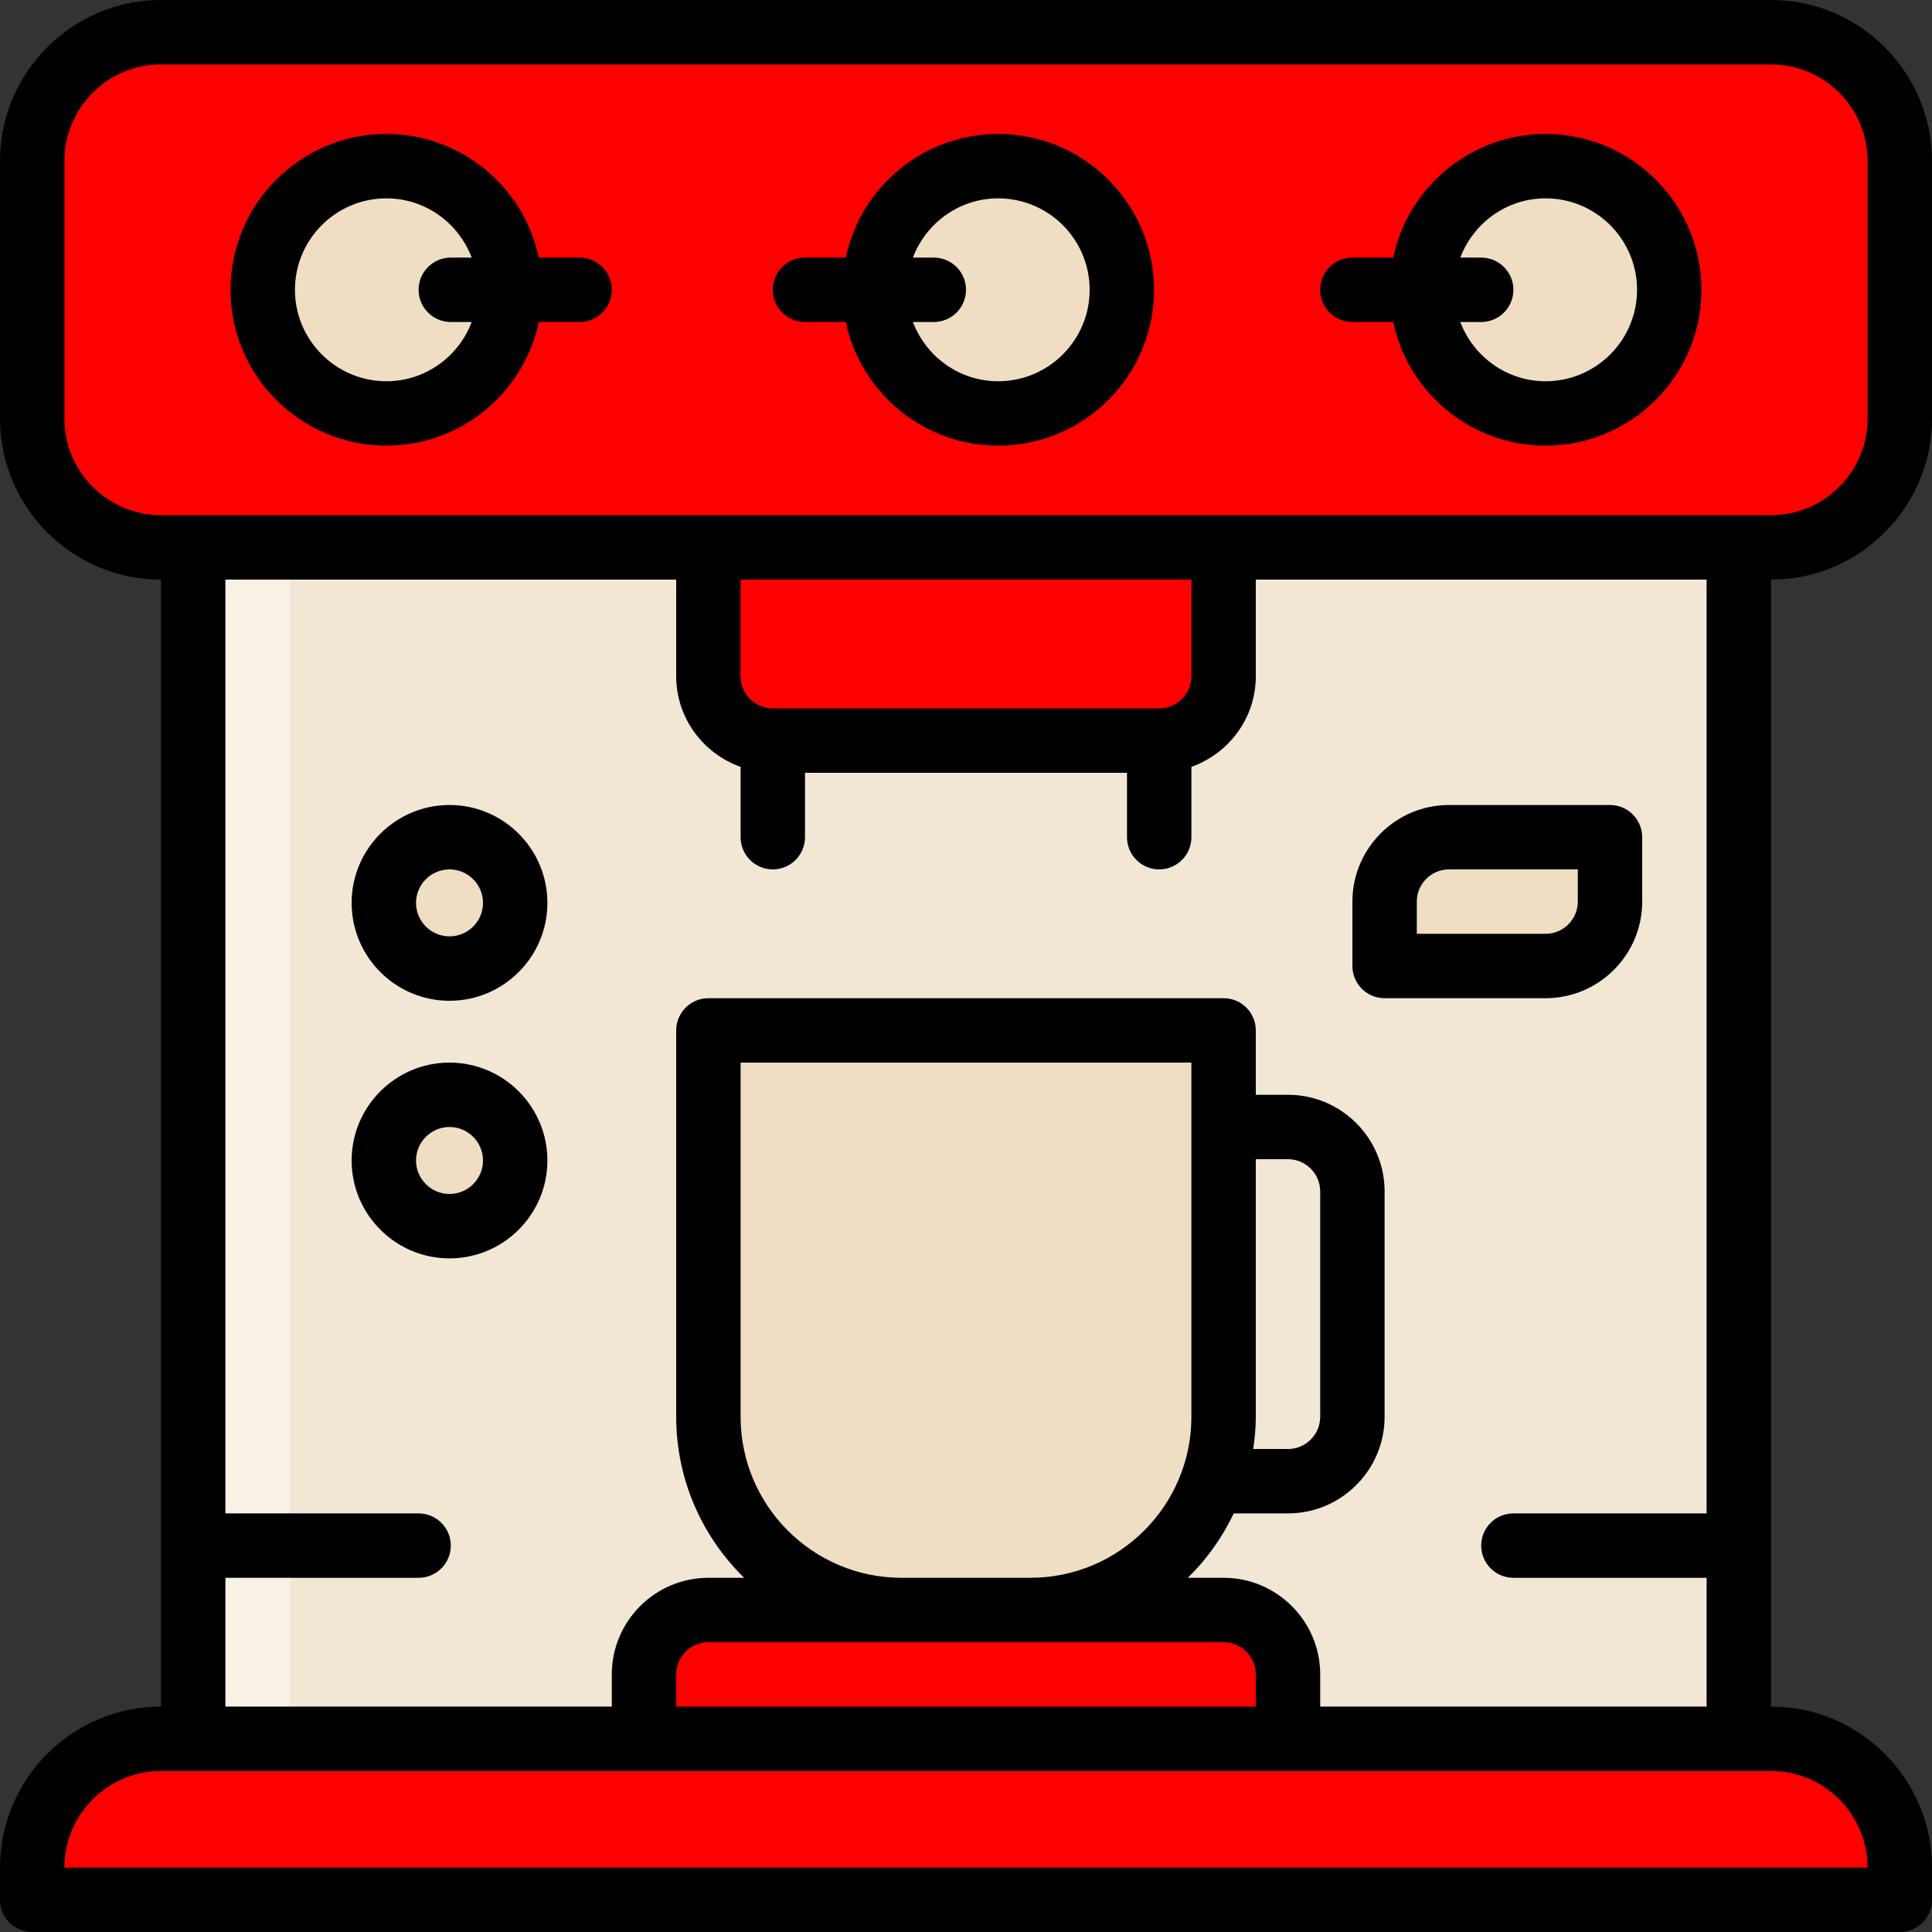 <?xml version="1.0" encoding="UTF-8"?> <svg xmlns="http://www.w3.org/2000/svg" xmlns:xlink="http://www.w3.org/1999/xlink" version="1.1" id="Layer_1" viewBox="0 0 480 480" xml:space="preserve" width="800px" height="800px" fill="#000000"><rect x="0" y="0" width="480" height="480" fill="#333333" stroke="none"/> <g id="SVGRepo_bgCarrier" stroke-width="0"></g> <g id="SVGRepo_tracerCarrier" stroke-linecap="round" stroke-linejoin="round"></g> <g id="SVGRepo_iconCarrier"> <rect x="48" y="136" style="fill:#F2E7D5;" width="384" height="296"></rect> <rect x="48" y="136" style="fill:#F7F1E6;" width="24" height="296"></rect> <path style="fill:#ff0000;" d="M472,40v64c0,17.68-14.32,32-32,32H40c-17.68,0-32-14.32-32-32V40C8,22.32,22.32,8,40,8h400 C457.68,8,472,22.32,472,40z"></path> <path style="fill:#ff0000;" d="M32,120V56c0-17.68,14.32-32,32-32h400c1.288,0,2.52,0.232,3.768,0.376 C462.288,14.648,451.976,8,440,8H40C22.32,8,8,22.32,8,40v64c0,16.392,12.352,29.736,28.232,31.624 C33.616,130.984,32,125.704,32,120z"></path> <path style="fill:#ff0000;" d="M472,464v8H8v-8c0-17.68,14.32-32,32-32h400C457.68,432,472,446.32,472,464z"></path> <path style="fill:#ff0000;" d="M72,432H40c-17.68,0-32,14.32-32,32v8h32v-8C40,446.32,54.32,432,72,432z"></path> <g> <path style="fill:#ff0000;" d="M304,136v32c0,8.8-7.2,16-16,16h-96c-8.8,0-16-7.2-16-16v-32H304z"></path> <path style="fill:#ff0000;" d="M320,416v16H160v-16c0-8.8,7.2-16,16-16h128C312.8,400,320,407.2,320,416z"></path> </g> <g> <path style="fill:#efdec3;" d="M304,256v96c0,26.48-21.52,48-48,48h-32c-26.48,0-48-21.52-48-48v-96H304z"></path> <circle style="fill:#efdec3;" cx="111.68" cy="224.32" r="16.32"></circle> </g> <path style="fill:#000000;" d="M111.68,248.64c-13.408,0-24.32-10.912-24.32-24.32S98.272,200,111.68,200S136,210.912,136,224.32 S125.088,248.64,111.68,248.64z M111.68,216c-4.584,0-8.32,3.736-8.32,8.32s3.736,8.32,8.32,8.32c4.584,0,8.32-3.736,8.32-8.32 S116.264,216,111.68,216z"></path> <circle style="fill:#efdec3;" cx="111.68" cy="288.32" r="16.32"></circle> <path style="fill:#000000;" d="M111.68,312.64c-13.408,0-24.32-10.912-24.32-24.32S98.272,264,111.68,264S136,274.912,136,288.32 S125.088,312.64,111.68,312.64z M111.68,280c-4.584,0-8.32,3.736-8.32,8.32s3.736,8.32,8.32,8.32c4.584,0,8.32-3.736,8.32-8.32 S116.264,280,111.68,280z"></path> <path style="fill:#efdec3;" d="M400,208v16c0,8.8-7.2,16-16,16h-40v-16c0-8.8,7.2-16,16-16H400z"></path> <g> <path style="fill:#000000;" d="M384,248h-40c-4.416,0-8-3.584-8-8v-16c0-13.232,10.768-24,24-24h40c4.416,0,8,3.584,8,8v16 C408,237.232,397.232,248,384,248z M352,232h32c4.408,0,8-3.592,8-8v-8h-32c-4.408,0-8,3.592-8,8V232z"></path> <path style="fill:#000000;" d="M480,104V40c0-22.056-17.944-40-40-40H40C17.944,0,0,17.944,0,40v64c0,22.056,17.944,40,40,40v280 c-22.056,0-40,17.944-40,40v8c0,4.416,3.584,8,8,8h464c4.416,0,8-3.584,8-8v-8c0-22.056-17.944-40-40-40V144 C462.056,144,480,126.056,480,104z M464,464H16c0-13.232,10.768-24,24-24h400C453.232,440,464,450.768,464,464z M104,376H56V144 h112v24c0,10.416,6.712,19.216,16,22.528V208c0,4.416,3.584,8,8,8s8-3.584,8-8v-16h80v16c0,4.416,3.584,8,8,8s8-3.584,8-8v-17.472 c9.288-3.312,16-12.112,16-22.528v-24h112v232h-48c-4.416,0-8,3.584-8,8s3.584,8,8,8h48v32h-96v-8c0-13.232-10.768-24-24-24h-8.88 c4.696-4.592,8.544-10.008,11.4-16H320c13.232,0,24-10.768,24-24v-56c0-13.232-10.768-24-24-24h-8v-16c0-4.416-3.584-8-8-8H176 c-4.416,0-8,3.584-8,8v96c0,15.664,6.48,29.824,16.88,40H176c-13.232,0-24,10.768-24,24v8H56v-32h48c4.416,0,8-3.584,8-8 S108.416,376,104,376z M184,168v-24h112v24c0,4.408-3.592,8-8,8h-96C187.592,176,184,172.408,184,168z M184,352v-88h112v88 c0,22.056-17.944,40-40,40h-32C201.944,392,184,374.056,184,352z M312,288h8c4.408,0,8,3.592,8,8v56c0,4.408-3.592,8-8,8h-8.64 c0.376-2.624,0.64-5.28,0.64-8V288z M304,408c4.408,0,8,3.592,8,8v8H168v-8c0-4.408,3.592-8,8-8H304z M40,128 c-13.232,0-24-10.768-24-24V40c0-13.232,10.768-24,24-24h400c13.232,0,24,10.768,24,24v64c0,13.232-10.768,24-24,24H40z"></path> </g> <g> <circle style="fill:#efdec3;" cx="248" cy="72" r="30.72"></circle> <circle style="fill:#efdec3;" cx="96" cy="72" r="30.72"></circle> <circle style="fill:#efdec3;" cx="384" cy="72" r="30.72"></circle> </g> <g> <path style="fill:#000000;" d="M248,33.28c-18.6,0-34.168,13.2-37.864,30.72H200c-4.416,0-8,3.584-8,8s3.584,8,8,8h10.136 c3.696,17.52,19.264,30.72,37.864,30.72c21.344,0,38.72-17.368,38.72-38.72S269.344,33.28,248,33.28z M248,94.72 c-9.704,0-17.936-6.144-21.192-14.72H232c4.416,0,8-3.584,8-8s-3.584-8-8-8h-5.192c3.256-8.576,11.488-14.72,21.192-14.72 c12.528,0,22.72,10.192,22.72,22.72S260.528,94.72,248,94.72z"></path> <path style="fill:#000000;" d="M144,64h-10.136C130.168,46.48,114.6,33.28,96,33.28c-21.344,0-38.72,17.368-38.72,38.72 S74.648,110.72,96,110.72c18.6,0,34.168-13.2,37.864-30.72H144c4.416,0,8-3.584,8-8S148.416,64,144,64z M96,94.72 c-12.528,0-22.72-10.192-22.72-22.72S83.472,49.28,96,49.28c9.704,0,17.936,6.144,21.192,14.72H112c-4.416,0-8,3.584-8,8 s3.584,8,8,8h5.192C113.936,88.576,105.704,94.72,96,94.72z"></path> <path style="fill:#000000;" d="M384,33.28c-18.6,0-34.168,13.2-37.864,30.72H336c-4.416,0-8,3.584-8,8s3.584,8,8,8h10.136 c3.696,17.52,19.264,30.72,37.864,30.72c21.344,0,38.72-17.368,38.72-38.72S405.344,33.28,384,33.28z M384,94.72 c-9.704,0-17.936-6.144-21.192-14.72H368c4.416,0,8-3.584,8-8s-3.584-8-8-8h-5.192c3.256-8.576,11.488-14.72,21.192-14.72 c12.528,0,22.72,10.192,22.72,22.72S396.528,94.72,384,94.72z"></path> </g> </g> </svg> 